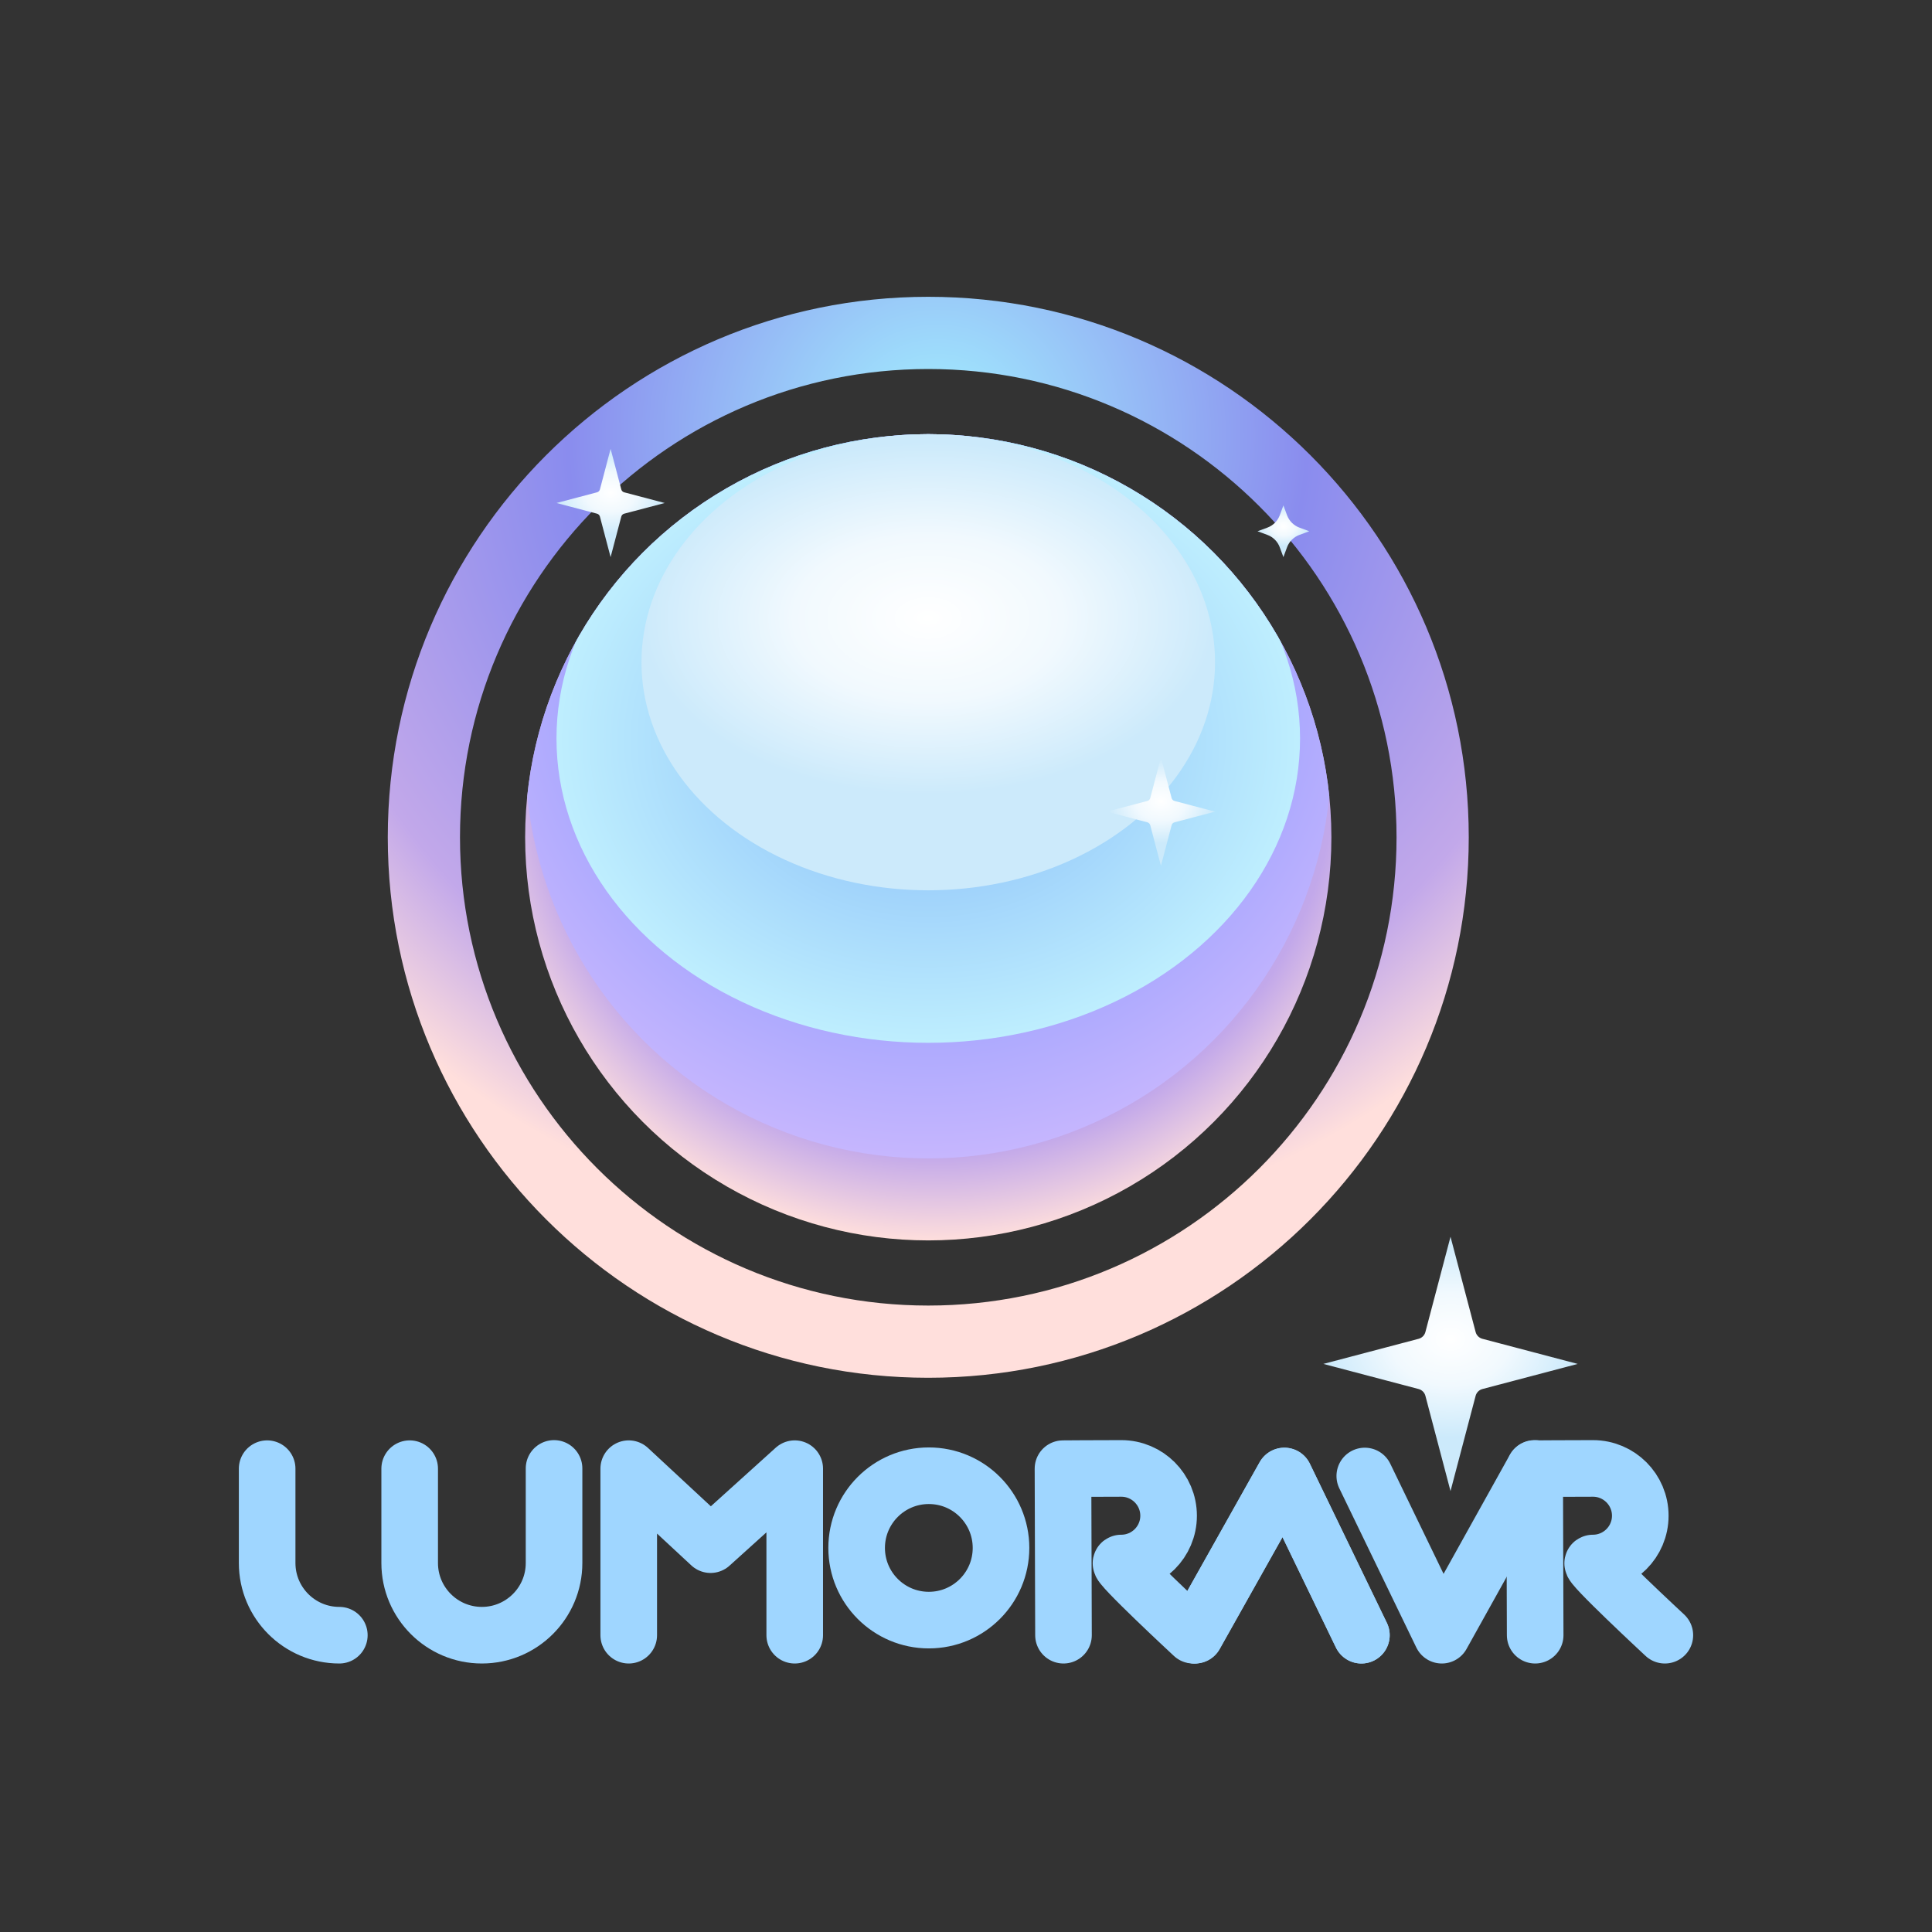<?xml version="1.0" encoding="UTF-8" standalone="no"?><!DOCTYPE svg PUBLIC "-//W3C//DTD SVG 1.1//EN" "http://www.w3.org/Graphics/SVG/1.1/DTD/svg11.dtd"><svg width="100%" height="100%" viewBox="0 0 1024 1024" version="1.1" xmlns="http://www.w3.org/2000/svg" xmlns:xlink="http://www.w3.org/1999/xlink" xml:space="preserve" xmlns:serif="http://www.serif.com/" style="fill-rule:evenodd;clip-rule:evenodd;stroke-linecap:round;stroke-linejoin:round;stroke-miterlimit:1.5;"><rect x="0" y="0" width="1024" height="1024" fill="#333333" stroke="none"/><path d="M492,157.31c158.107,0 286.469,128.362 286.469,286.469c0,158.106 -128.362,286.469 -286.469,286.469c-158.107,0 -286.469,-128.363 -286.469,-286.469c0,-158.107 128.362,-286.469 286.469,-286.469Zm-0,38.273c-136.983,-0 -248.195,111.213 -248.195,248.196c-0,136.982 111.212,248.195 248.195,248.195c136.983,-0 248.195,-111.213 248.195,-248.195c-0,-136.983 -111.212,-248.196 -248.195,-248.196Z" style="fill:url(#_Radial1);"/><circle cx="492" cy="443.779" r="213.666" style="fill:url(#_Radial2);"/><g><clipPath id="_clip3"><circle cx="492" cy="443.779" r="213.666"/></clipPath><g clip-path="url(#_clip3)"><circle cx="492" cy="400.326" r="213.666" style="fill:url(#_Radial4);"/><g><clipPath id="_clip5"><circle cx="492" cy="400.326" r="213.666"/></clipPath><g clip-path="url(#_clip5)"><ellipse cx="492" cy="391.416" rx="197.052" ry="161.304" style="fill:url(#_Radial6);"/><ellipse cx="492" cy="350.999" rx="152.002" ry="120.887" style="fill:url(#_Radial7);"/></g></g></g></g><path d="M323.632,237.917l5.664,21.486c0.097,0.368 0.29,0.704 0.559,0.974c0.27,0.269 0.606,0.463 0.975,0.56l21.485,5.664l-21.485,5.664c-0.369,0.097 -0.705,0.29 -0.975,0.56c-0.269,0.269 -0.462,0.605 -0.559,0.974l-5.664,21.485l-5.665,-21.485c-0.097,-0.369 -0.29,-0.705 -0.559,-0.974c-0.27,-0.27 -0.606,-0.463 -0.975,-0.56l-21.485,-5.664l21.485,-5.664c0.369,-0.097 0.705,-0.291 0.975,-0.56c0.269,-0.27 0.462,-0.606 0.559,-0.974l5.665,-21.486Z" style="fill:url(#_Radial8);"/><path d="M768.804,655.509l13.308,50.481c0.228,0.866 0.682,1.656 1.315,2.289c0.633,0.633 1.423,1.087 2.289,1.315l50.481,13.308l-50.481,13.308c-0.866,0.228 -1.656,0.682 -2.289,1.315c-0.633,0.634 -1.087,1.423 -1.315,2.289l-13.308,50.481l-13.308,-50.481c-0.229,-0.866 -0.682,-1.655 -1.316,-2.289c-0.633,-0.633 -1.422,-1.087 -2.288,-1.315l-50.481,-13.308l50.481,-13.308c0.866,-0.228 1.655,-0.682 2.288,-1.315c0.634,-0.633 1.087,-1.423 1.316,-2.289l13.308,-50.481Z" style="fill:url(#_Radial9);"/><path d="M615.319,401.502l5.664,21.485c0.097,0.369 0.29,0.705 0.56,0.974c0.269,0.27 0.605,0.463 0.974,0.56l21.485,5.664l-21.485,5.664c-0.369,0.097 -0.705,0.291 -0.974,0.56c-0.27,0.27 -0.463,0.606 -0.56,0.974l-5.664,21.486l-5.664,-21.486c-0.097,-0.368 -0.291,-0.704 -0.56,-0.974c-0.27,-0.269 -0.606,-0.463 -0.974,-0.56l-21.486,-5.664l21.486,-5.664c0.368,-0.097 0.704,-0.29 0.974,-0.56c0.269,-0.269 0.463,-0.605 0.56,-0.974l5.664,-21.485Z" style="fill:url(#_Radial10);"/><path d="M680.232,267.868c0,0 0.98,2.648 1.931,5.219c1.125,3.038 3.52,5.434 6.558,6.558c2.572,0.952 5.219,1.931 5.219,1.931c0,0 -2.647,0.98 -5.219,1.931c-3.038,1.125 -5.433,3.52 -6.558,6.559c-0.951,2.571 -1.931,5.218 -1.931,5.218c0,0 -0.979,-2.647 -1.931,-5.218c-1.124,-3.039 -3.52,-5.434 -6.558,-6.559c-2.571,-0.951 -5.219,-1.931 -5.219,-1.931c0,0 2.648,-0.979 5.219,-1.931c3.038,-1.124 5.434,-3.52 6.558,-6.558c0.952,-2.571 1.931,-5.219 1.931,-5.219Z" style="fill:url(#_Radial11);"/><g><path d="M293.658,778.295l0,50.135c0,21.117 -17.144,38.26 -38.26,38.26c-21.117,-0 -38.261,-17.143 -38.261,-38.26l0,-50" style="fill:none;stroke:#9fd6ff;stroke-width:30px;"/><path d="M179.853,866.69c-21.116,0 -38.26,-17.143 -38.26,-38.26l0,-50" style="fill:none;stroke:#9fd6ff;stroke-width:30px;"/><path d="M333.241,866.69l0,-88.26l43.372,40.27l44.606,-40.27l0,88.26" style="fill:none;stroke:#9fd6ff;stroke-width:30px;"/><circle cx="492.297" cy="820.43" r="38.26" style="fill:none;stroke:#9fd6ff;stroke-width:30px;"/><path d="M563.672,866.69l-0.27,-88.26c0,0 17.075,-0.135 30.91,-0.135c13.835,0 25.068,11.232 25.068,25.068c0,13.835 -11.233,25.067 -25.068,25.067c-3.127,0 38.095,38.26 38.095,38.26" style="fill:none;stroke:#9fd6ff;stroke-width:30px;"/><path d="M813.672,866.69l-0.27,-88.26c0,0 17.075,-0.135 30.91,-0.135c13.835,0 25.068,11.232 25.068,25.068c0,13.835 -11.233,25.067 -25.068,25.067c-3.127,0 38.095,38.26 38.095,38.26" style="fill:none;stroke:#9fd6ff;stroke-width:30px;"/><path d="M633.36,866.69l47.378,-84.38l40.831,84.38" style="fill:none;stroke:#9fd6ff;stroke-width:30px;"/><path d="M633.36,866.69l47.378,-84.38l40.831,84.38" style="fill:none;stroke:#9fd6ff;stroke-width:30px;"/><path d="M813.402,778.295l-49.211,88.395l-40.831,-84.38" style="fill:none;stroke:#9fd6ff;stroke-width:30px;"/></g><defs><radialGradient id="_Radial1" cx="0" cy="0" r="1" gradientUnits="userSpaceOnUse" gradientTransform="matrix(2.61666e-14,427.332,-427.332,2.61666e-14,496.89,230.112)"><stop offset="0" style="stop-color:#a3f2ff;stop-opacity:1"/><stop offset="0.46" style="stop-color:#8a8cee;stop-opacity:1"/><stop offset="0.82" style="stop-color:#c2a8ea;stop-opacity:1"/><stop offset="1" style="stop-color:#ffdfdc;stop-opacity:1"/></radialGradient><radialGradient id="_Radial2" cx="0" cy="0" r="1" gradientUnits="userSpaceOnUse" gradientTransform="matrix(1.5744e-14,257.118,-257.118,1.5744e-14,496.89,400.326)"><stop offset="0" style="stop-color:#7b84ef;stop-opacity:1"/><stop offset="0.82" style="stop-color:#c2a8ea;stop-opacity:1"/><stop offset="1" style="stop-color:#ffdfdc;stop-opacity:1"/></radialGradient><radialGradient id="_Radial4" cx="0" cy="0" r="1" gradientUnits="userSpaceOnUse" gradientTransform="matrix(4.89,263.508,-263.508,4.89,492,350.484)"><stop offset="0" style="stop-color:#83a2fe;stop-opacity:1"/><stop offset="0.73" style="stop-color:#aaa8fe;stop-opacity:1"/><stop offset="1" style="stop-color:#c6b6fe;stop-opacity:1"/></radialGradient><radialGradient id="_Radial6" cx="0" cy="0" r="1" gradientUnits="userSpaceOnUse" gradientTransform="matrix(4.51,159.857,-195.284,3.692,492,392.863)"><stop offset="0" style="stop-color:#83b8f8;stop-opacity:1"/><stop offset="1" style="stop-color:#beeefe;stop-opacity:1"/></radialGradient><radialGradient id="_Radial7" cx="0" cy="0" r="1" gradientUnits="userSpaceOnUse" gradientTransform="matrix(-152.002,1.18,-0.852,-93.568,492,327.578)"><stop offset="0" style="stop-color:#fff;stop-opacity:1"/><stop offset="0.47" style="stop-color:#f1f9fe;stop-opacity:1"/><stop offset="1" style="stop-color:#cceafb;stop-opacity:1"/></radialGradient><radialGradient id="_Radial8" cx="0" cy="0" r="1" gradientUnits="userSpaceOnUse" gradientTransform="matrix(-28.684,0.28,-0.161,-22.202,323.632,261.043)"><stop offset="0" style="stop-color:#fff;stop-opacity:1"/><stop offset="0.47" style="stop-color:#f1f9fe;stop-opacity:1"/><stop offset="1" style="stop-color:#cceafb;stop-opacity:1"/></radialGradient><radialGradient id="_Radial9" cx="0" cy="0" r="1" gradientUnits="userSpaceOnUse" gradientTransform="matrix(-67.393,0.658,-0.378,-52.163,768.804,709.845)"><stop offset="0" style="stop-color:#fff;stop-opacity:1"/><stop offset="0.47" style="stop-color:#f1f9fe;stop-opacity:1"/><stop offset="1" style="stop-color:#cceafb;stop-opacity:1"/></radialGradient><radialGradient id="_Radial10" cx="0" cy="0" r="1" gradientUnits="userSpaceOnUse" gradientTransform="matrix(-28.684,0.28,-0.161,-22.202,615.319,424.628)"><stop offset="0" style="stop-color:#fff;stop-opacity:1"/><stop offset="0.47" style="stop-color:#f1f9fe;stop-opacity:1"/><stop offset="1" style="stop-color:#cceafb;stop-opacity:1"/></radialGradient><radialGradient id="_Radial11" cx="0" cy="0" r="1" gradientUnits="userSpaceOnUse" gradientTransform="matrix(-13.708,0.134,-0.077,-10.61,680.232,278.92)"><stop offset="0" style="stop-color:#fff;stop-opacity:1"/><stop offset="0.47" style="stop-color:#f1f9fe;stop-opacity:1"/><stop offset="1" style="stop-color:#cceafb;stop-opacity:1"/></radialGradient></defs></svg>